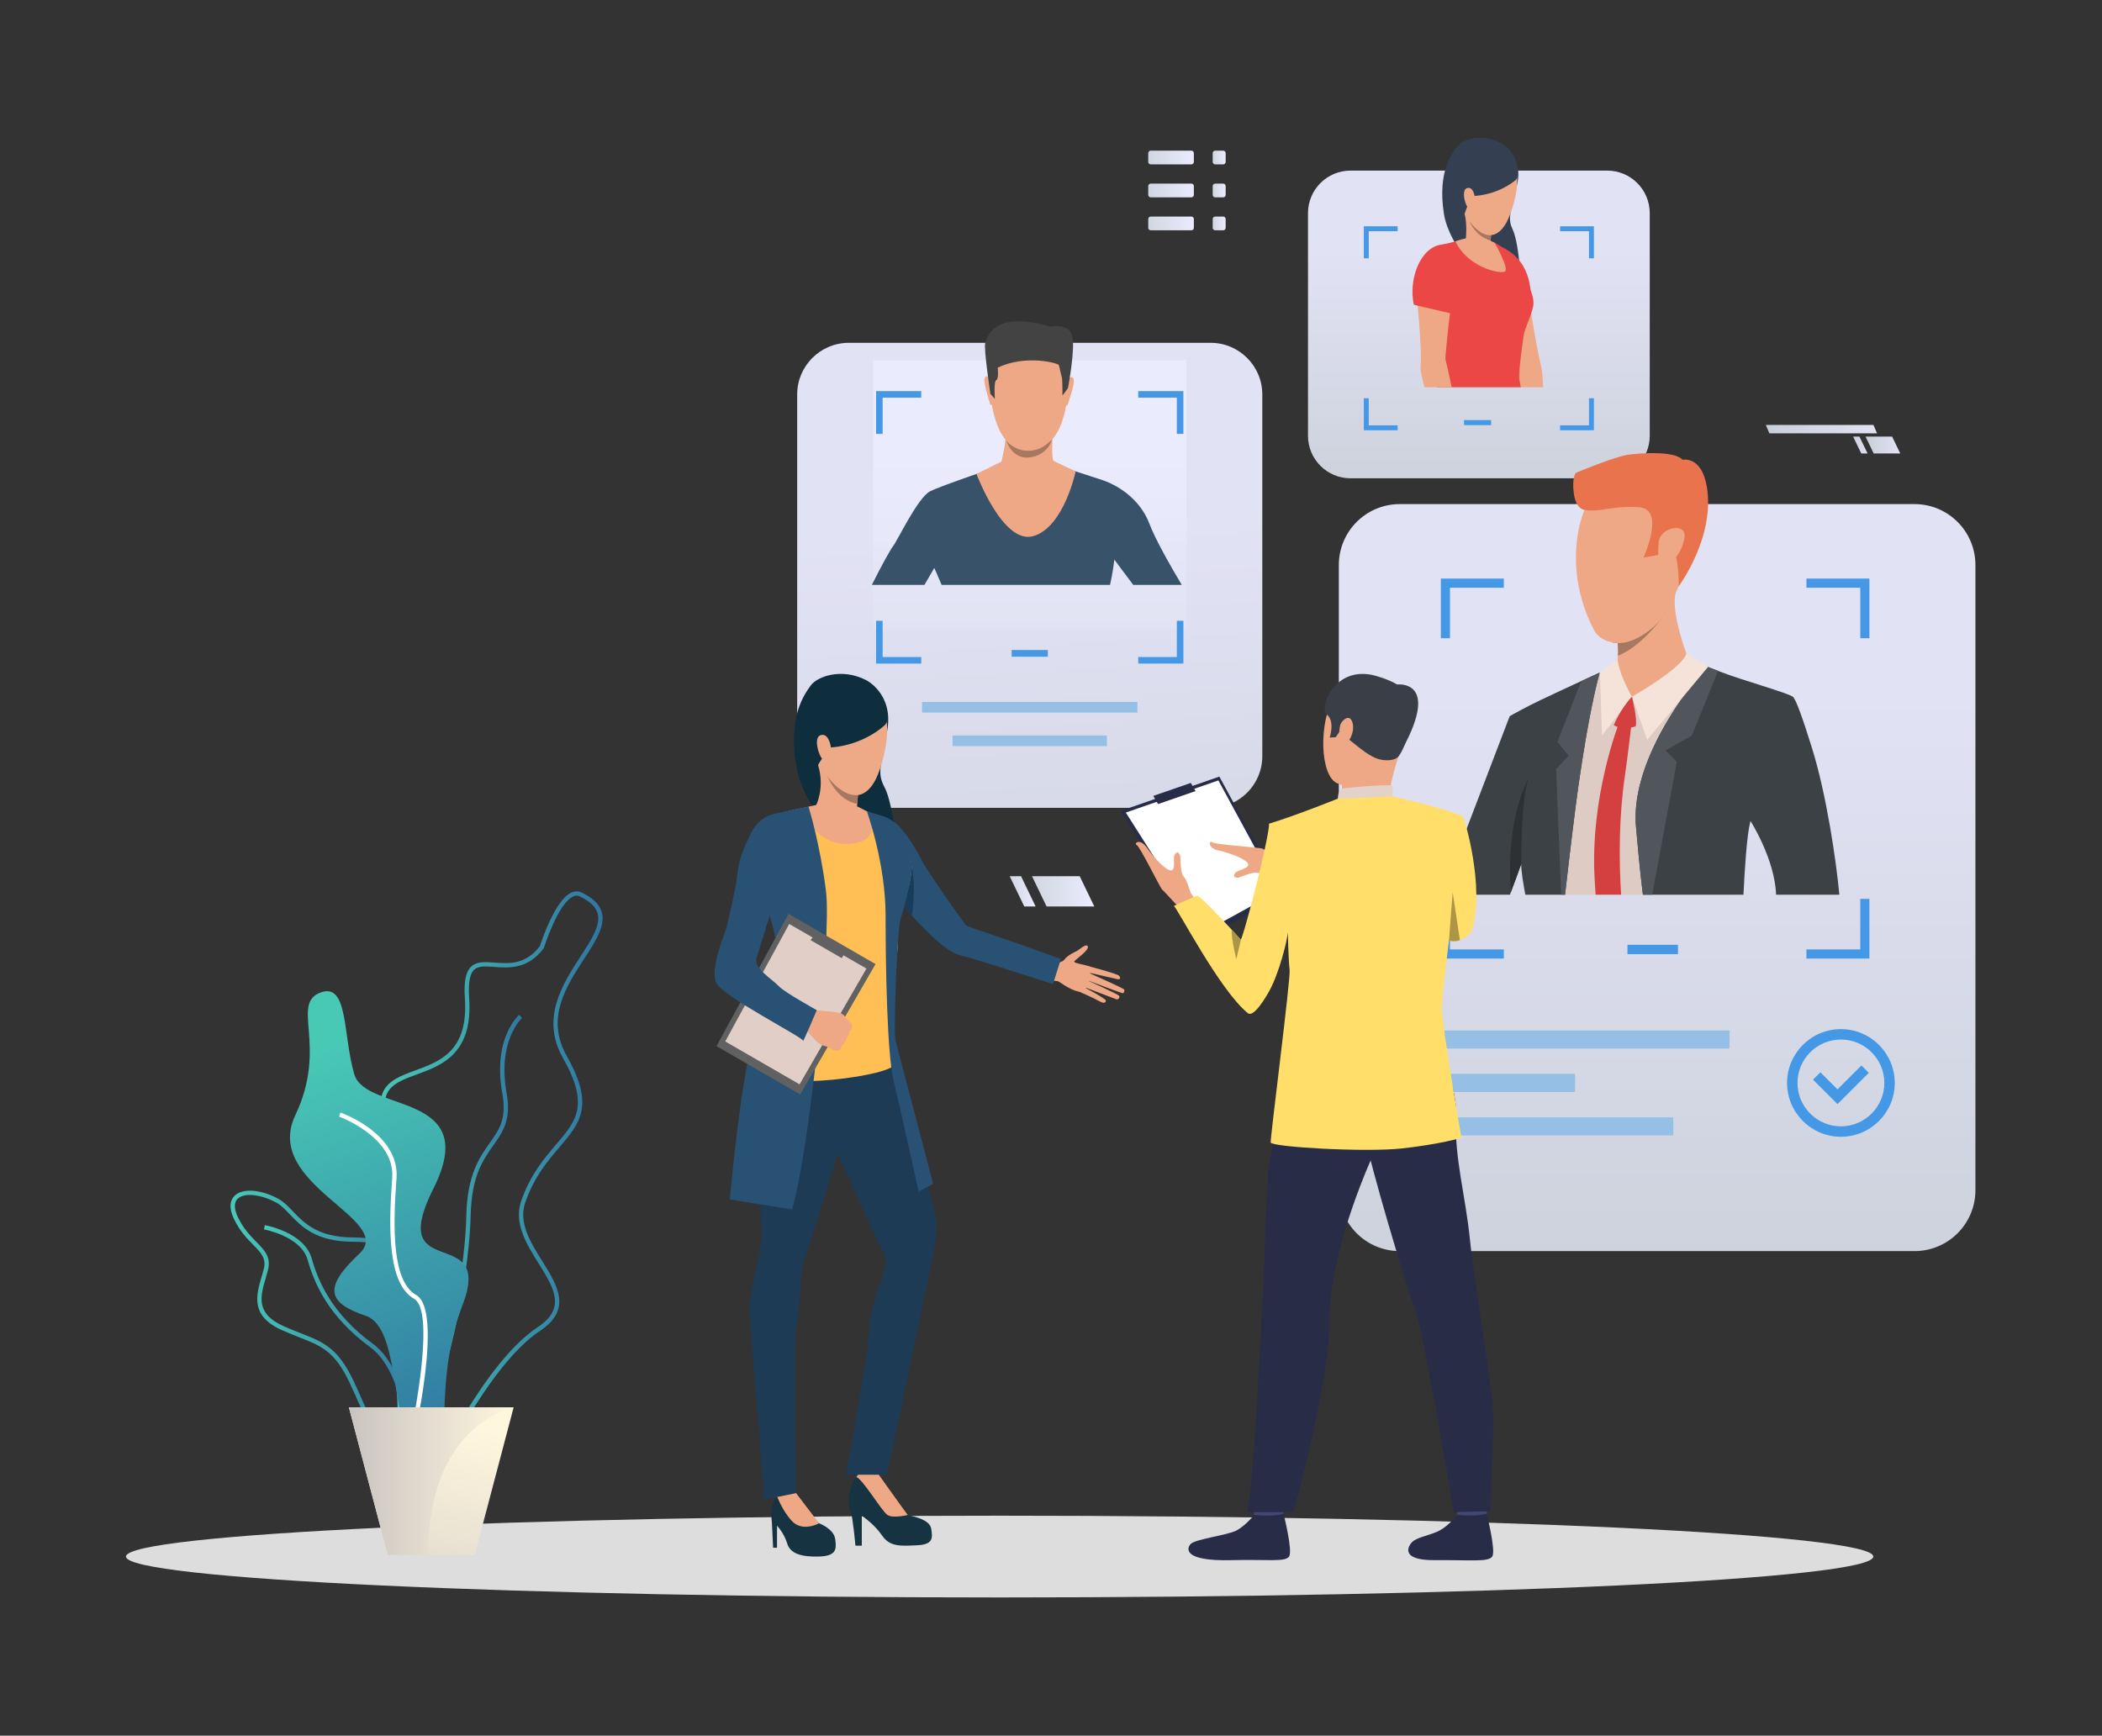 <svg width="534" height="441" viewBox="0 0 534 441" fill="none" xmlns="http://www.w3.org/2000/svg">
<rect x="0" y="0" width="534" height="441" fill="#333333" stroke="none"/>
<path opacity="0.95" d="M307.538 205.253H215.659C208.4 205.253 202.516 199.369 202.516 192.111V100.242C202.516 92.985 208.4 87.101 215.659 87.101H307.538C314.797 87.101 320.682 92.985 320.682 100.242V192.111C320.682 199.369 314.797 205.253 307.538 205.253Z" fill="url(#paint0_linear_10409_856)"/>
<path d="M288.953 178.353H234.244V181.055H288.953V178.353Z" fill="#96BFE6"/>
<path d="M281.203 186.868H241.992V189.57H281.203V186.868Z" fill="#96BFE6"/>
<path opacity="0.95" d="M486.361 317.883H355.605C347.053 317.883 340.121 310.951 340.121 302.401V143.56C340.121 135.01 347.053 128.079 355.605 128.079H486.361C494.912 128.079 501.844 135.01 501.844 143.56V302.401C501.844 310.951 494.912 317.883 486.361 317.883Z" fill="url(#paint1_linear_10409_856)"/>
<path d="M426.274 240.051H413.447V242.426H426.274V240.051Z" fill="#4598E6"/>
<path d="M439.387 261.816H364.75V266.415H439.387V261.816Z" fill="#96BFE6"/>
<path d="M425.106 283.896H364.75V288.494H425.106V283.896Z" fill="#96BFE6"/>
<path d="M400.133 272.856H364.75V277.455H400.133V272.856Z" fill="#96BFE6"/>
<path d="M458.914 147.006V149.329H472.591V162.164H474.914V147.006H458.914ZM366.035 162.164H368.358V149.329H382.035V147.006H366.035V162.164ZM472.591 228.391V241.23H458.914V243.553H474.914V228.391H472.591V228.391ZM368.358 228.391H366.035V243.553H382.035V241.231H368.358V228.391Z" fill="#4598E6"/>
<path d="M467.673 288.832C460.13 288.832 453.994 282.696 453.994 275.155C453.994 267.614 460.13 261.479 467.673 261.479C475.215 261.479 481.351 267.614 481.351 275.155C481.351 282.696 475.215 288.832 467.673 288.832ZM467.673 264.126C461.59 264.126 456.642 269.073 456.642 275.155C456.642 281.237 461.59 286.185 467.673 286.185C473.755 286.185 478.703 281.237 478.703 275.155C478.703 269.073 473.755 264.126 467.673 264.126Z" fill="#4598E6"/>
<path d="M466.8 280.538L460.586 274.324L462.458 272.453L466.8 276.794L472.887 270.708L474.759 272.58L466.8 280.538Z" fill="#4598E6"/>
<path d="M475.899 395.495C475.899 401.231 376.529 405.881 253.949 405.881C131.37 405.881 32 401.231 32 395.495C32 389.759 131.37 385.108 253.949 385.108C376.529 385.108 475.899 389.758 475.899 395.495Z" fill="#DDDDDD"/>
<path opacity="0.95" d="M301.423 91.519H221.775V159.848H301.423V91.519Z" fill="url(#paint2_linear_10409_856)"/>
<path d="M292.022 133.115C289.399 126.177 283.097 122.991 280.122 121.998C279.063 121.646 277.171 121.029 275.177 120.384C271.584 119.223 267.659 117.96 267.659 117.96H255.263C255.263 117.96 250.97 119.399 246.408 120.998C246.408 121.002 246.404 121.002 246.404 121.002C242.202 122.475 237.776 124.082 236.283 124.833C233.167 126.388 227.925 137.509 226.866 138.783C226.318 139.44 223.887 143.771 221.494 148.61H234.848C236.26 146.186 237.346 144.306 237.346 144.306C237.346 144.306 238.191 146.159 239.215 148.61H281.999C282.675 145.764 283.097 142.18 283.097 142.18C283.097 142.18 285.388 145.295 287.89 148.61H300.22C297.221 143.579 293.5 137.031 292.022 133.115Z" fill="#385369"/>
<path d="M262.939 83.9C262.939 83.9 272.632 85.427 271.156 100.591C269.68 115.754 261.125 114.511 260.553 114.496C259.982 114.481 251.965 114.772 251.34 96.259C251.34 96.259 251.068 82.568 262.939 83.9Z" fill="#EEA886"/>
<path d="M271.306 96.307C271.306 96.307 272.367 95.174 272.756 96.321C273.146 97.469 271.308 102.587 271.243 102.827C271.243 102.827 271.049 103.272 270.794 103.027C270.539 102.782 271.306 96.307 271.306 96.307Z" fill="#EEA886"/>
<path d="M251.6 96.115C251.6 96.115 250.561 94.961 250.149 96.101C249.738 97.241 251.46 102.393 251.537 102.634C251.537 102.634 251.722 103.083 251.982 102.843C252.241 102.603 251.6 96.115 251.6 96.115Z" fill="#EEA886"/>
<path d="M271.301 98.633L269.913 100.488C269.913 100.488 269.952 96.421 269.73 95.783C269.507 95.146 269.167 93.198 268.98 92.738C268.794 92.279 260.657 89.999 253.469 93.404C253.469 93.404 253.785 96.329 253.096 96.589C252.408 96.849 252.745 101.352 252.745 101.352L251.604 100.064C251.604 100.064 249.858 88.398 250.289 87.182C250.72 85.966 252.095 78.656 266.841 82.995C266.841 82.995 271.438 82.022 272.361 85.195C273.283 88.369 271.301 98.633 271.301 98.633Z" fill="#434343"/>
<path d="M268.862 117.687C268.858 117.673 267.619 117.076 267.619 117.076C267.015 115.726 267.463 110.029 267.463 110.029C267.463 110.029 255.118 106.888 255.471 109.29C255.823 111.692 254.407 117.274 254.407 117.274L248.074 120.418C248.074 120.418 254.822 138.534 262.577 136.197C270.332 133.86 273.26 119.765 273.26 119.765L268.862 117.687Z" fill="#EEA886"/>
<path d="M255.648 111.958C255.648 111.958 257.637 114.526 261.09 114.526C263.361 114.526 264.991 113.889 267.253 111.684C267.253 111.684 266.272 115.872 261.105 116.262C261.105 116.262 257.358 116.738 255.648 111.958Z" fill="#A77860"/>
<path d="M220.007 172.788C220.007 172.788 227.13 176.272 225.369 185.748C223.608 195.226 222.828 196.503 224.798 200.206C226.768 203.908 229.093 219.705 227.32 222.699C225.547 225.693 205.375 209.542 202.578 195.99C199.781 182.439 204.351 176.412 205.966 174.167C207.582 171.921 213.719 169.597 220.007 172.788Z" fill="#0E2D3D"/>
<path d="M217.32 392.726H218.934V385.114C218.934 385.114 222.101 387.224 224.088 390.142C226.074 393.06 228.806 392.812 232.966 392.625C237.125 392.439 236.939 390.763 236.567 388.404C236.194 386.045 231.973 385.3 230.607 384.927C229.241 384.555 226.14 379.214 225.143 377.913C223.783 376.139 223.063 374.437 223.063 374.437C223.063 374.437 222.287 371.27 218.438 374.437C214.589 377.602 215.706 383.686 216.141 384.245C216.575 384.803 217.32 392.726 217.32 392.726Z" fill="#163342"/>
<path d="M225.453 384.928C226.881 385.859 230.606 384.928 230.606 384.928C229.551 383.562 223.063 374.437 223.063 374.437C219.121 372.14 217.562 375.301 217.562 375.301C219.171 375.792 224.025 383.997 225.453 384.928Z" fill="#EEA886"/>
<path d="M266.965 244.498C266.965 244.498 269.55 244.993 270.433 243.778C271.184 242.746 272.9 241.953 273.428 241.708C274.134 241.38 275.927 239.567 276.349 240.454C276.771 241.34 273.537 243.585 272.954 244.191C272.37 244.798 276.125 245.066 276.773 245.655C277.421 246.244 276.624 252.438 274.068 251.956C271.512 251.474 269.099 249.272 268.633 249.276C268.167 249.28 266.76 248.998 266.76 248.998L266.965 244.498Z" fill="#EEA886"/>
<path d="M276.202 245.402C276.202 245.402 283.929 247.398 284.332 247.962C284.736 248.526 284.603 248.938 283.873 248.782C283.142 248.625 276.351 247.069 276.351 247.069C276.351 247.069 285.1 250.968 285.531 251.358C285.784 251.586 285.574 252.399 285.175 252.352C284.777 252.304 275.885 248.935 275.885 248.935C275.885 248.935 284.046 252.59 284.31 253.024C284.541 253.404 284.161 254.102 283.537 253.872C282.914 253.643 275.147 250.679 275.147 250.679C275.147 250.679 280.92 253.712 280.927 254.211C280.931 254.516 280.782 255.227 279.317 254.398C277.851 253.568 274.189 251.975 274.189 251.975L276.202 245.402Z" fill="#EEA886"/>
<path d="M196.404 393.246H197.397V387.659C197.397 387.659 199.164 389.476 199.971 392.146C200.778 394.815 203.668 395.606 208.076 395.482C212.484 395.358 212.546 393.618 212.173 391.011C211.801 388.404 208.076 387.038 208.076 387.038C206.399 385.548 202.24 379.371 202.24 379.371C202.24 379.371 199.57 378.657 197.475 380.349C195.38 382.04 196.031 385.859 196.093 386.852C196.155 387.845 196.404 393.246 196.404 393.246Z" fill="#163342"/>
<path d="M199.447 260.151C199.447 260.151 194.194 266.979 192.77 275.08C191.345 283.182 193.611 310.372 193.549 314.376C193.487 318.38 189.762 328.343 190.507 335.886C191.252 343.428 194.192 380.969 194.192 380.969L202.241 379.372C202.241 379.372 201.775 341.1 202.241 337.935C202.707 334.769 203.641 323.228 203.827 321.924C204.014 320.621 215.651 286.389 215.651 280.549C215.651 274.708 212.112 250.622 199.447 260.151Z" fill="#1D3B54"/>
<path d="M225.832 262.82C225.832 262.82 234.462 295.752 235.487 300.315C236.511 304.878 237.995 308.641 237.995 310.578C237.995 315.073 236.325 322.291 236.325 322.291L225.366 374.696H214.929C214.929 374.696 220.744 343.256 220.901 337.108C221.057 330.947 225.801 322.198 224.87 319.59C223.938 316.983 209.876 286.906 209.876 286.906C209.876 286.906 199.229 253.26 225.832 262.82Z" fill="#1D3B54"/>
<path d="M208.076 387.038L202.239 379.372L197.475 380.349C197.475 380.349 198.757 383.78 201.073 386.362C203.816 389.42 208.076 387.038 208.076 387.038Z" fill="#EEA886"/>
<path d="M222.269 206.855C222.269 206.855 225.827 207.191 228.515 210.071C231.203 212.951 233.726 217.544 234.43 219.08C235.135 220.616 245.005 234.851 245.517 235.172C246.029 235.492 250.99 237.149 254.277 238.255C259.351 239.962 269.519 243.658 269.519 243.658L267.5 250.051C267.5 250.051 248.378 243.795 243.589 242.615C237.734 241.173 224.253 223.88 224.253 223.88C224.253 223.88 214.203 212.104 222.269 206.855Z" fill="#285173"/>
<path d="M216.058 204.359C216.058 204.359 220.667 206.535 222.267 206.855C223.868 207.175 230.077 215.24 231.165 218.184C232.253 221.128 231.165 225.544 228.924 230.728C226.684 235.913 228.796 237.641 227.772 242.825C226.748 248.009 227.077 267.403 227.269 270.283C227.461 273.163 197.308 277.529 191.355 272.281C191.355 272.281 195.385 254.802 200.157 249.813C201.189 248.735 201.08 241.545 200.376 239.753C199.671 237.961 191.734 224.584 191.734 224.584C191.734 224.584 191.151 211.017 194.615 208.327C197.623 205.991 205.822 205.158 207.295 204.646C208.767 204.134 213.05 203.911 216.058 204.359Z" fill="#FFBF55"/>
<path d="M218.26 199.041C218.26 199.041 218.122 200.31 217.963 202.025C217.902 202.703 217.835 203.452 217.774 204.22C217.59 206.519 217.444 208.985 217.532 210.248C217.532 210.248 212.742 215.047 207.297 204.648C207.297 204.648 209.587 200.359 207.862 194.52C206.138 188.679 218.26 199.041 218.26 199.041Z" fill="#EEA886"/>
<path d="M231.664 232.64C231.664 232.64 232.817 224.973 231.591 220.311C231.591 220.311 231.591 224.32 229.393 230.013L231.664 232.64Z" fill="#183C59"/>
<path d="M203.617 205.385C203.617 205.385 206.911 215.114 215.956 214.398C225.001 213.683 220.244 206.183 220.244 206.183C220.244 206.183 217.99 204.891 217.355 204.769C216.721 204.647 207.355 204.528 207.355 204.528L203.617 205.385Z" fill="#EEA886"/>
<path d="M220.244 206.183C220.244 206.183 224.981 219.286 224.981 232.64C224.981 245.994 225.363 267.747 227.017 274.617C228.671 281.487 233.378 302.731 233.378 302.731L237.068 300.823C237.068 300.823 228.196 266.917 227.526 264.472C226.856 262.027 228.035 236.198 228.671 234.036C229.307 231.873 232.013 222.247 231.592 219.576C231.062 216.209 227.911 211.227 222.822 206.943L220.244 206.183Z" fill="#285173"/>
<path d="M205.403 204.975C205.403 204.975 208.348 214.402 209.84 226.475C211.332 238.548 205.26 294.59 201.189 307.311L185.412 304.767C185.412 304.767 188.808 265.154 193.418 257.946C198.028 250.737 199.495 244.359 194.519 229.312C189.542 214.266 196.7 206.814 196.7 206.814C196.7 206.814 204.02 205.131 205.403 204.975Z" fill="#285173"/>
<path d="M222.424 244.952L203.295 278.08L182.029 265.804L200.327 232.196L222.424 244.952Z" fill="#616161"/>
<path d="M220.118 246.092L203.129 275.514L184.242 264.611L200.493 234.763L220.118 246.092Z" fill="#E0CEC7"/>
<path d="M213.852 243.449L215.044 241.383L207.409 236.976L205.918 238.869L213.852 243.449Z" fill="#616161"/>
<path d="M212.94 266.954C212.94 266.954 212.07 266.958 211.688 266.774C211.688 266.774 211.02 266.386 210.529 266.139C210.373 266.061 210.235 265.997 210.141 265.965C209.751 265.83 208.855 265.65 208.008 265.063C207.163 264.477 204.168 261.009 204.168 261.009L205.583 258.858L206.62 256.656C206.62 256.656 212.909 257.062 213.76 257.517C213.843 257.562 213.923 257.61 213.995 257.66C214.678 258.115 214.995 258.741 215.326 259.021C215.447 259.125 216.581 260.234 216.542 260.707C216.488 261.362 216.184 261.795 215.788 262.011C215.788 262.011 215.626 263.291 214.995 263.888C214.995 263.888 214.883 265.073 213.887 265.592C213.887 265.592 213.638 266.781 212.94 266.954Z" fill="#EEA886"/>
<path d="M199.977 206.855C199.977 206.855 194.168 205.191 190.839 211.592C187.51 217.992 187.527 220.723 187.082 223.848C186.662 226.799 184.766 234.857 184.574 235.688C184.382 236.52 180.087 246.442 182.056 249.91C184.036 253.396 204.142 263.656 204.014 264.424C203.886 265.192 207.496 256.666 207.496 256.666C207.496 256.666 199.361 252.133 198.028 250.737C195.864 248.469 191.298 246.026 192.236 243.212C193.338 239.908 196.648 228.759 197.416 227.127C198.184 225.496 204.874 208.935 199.977 206.855Z" fill="#285173"/>
<path d="M218.975 173.839C218.975 173.839 229.317 177.089 223.702 194.934C218.088 212.779 203.964 192.866 205.442 181.993C206.919 171.121 218.975 173.839 218.975 173.839Z" fill="#EEA987"/>
<path d="M224.76 184.252C224.76 184.252 219.622 189.294 211.022 189.924C211.022 189.924 207.717 193.799 207.463 195.32C207.463 195.32 199.79 182.243 209.222 174.403C218.654 166.564 228.227 181.022 224.76 184.252Z" fill="#0E2D3D"/>
<path d="M211.124 190.279C211.057 188.98 210.257 186.025 208.327 186.852C206.396 187.679 208.445 193.698 209.725 193.328C209.725 193.328 211.281 193.352 211.124 190.279Z" fill="#EEA987"/>
<path d="M217.963 202.025C217.902 202.704 217.835 203.453 217.774 204.22C217.774 204.22 213.209 203.948 210.158 197.159C210.357 197.455 213.701 202.367 217.963 202.025Z" fill="#A77860"/>
<path d="M104.719 365.215C111.35 360.553 119.111 328.057 119.574 308.702C119.811 298.787 122.742 294.657 125.328 291.013C127.8 287.529 129.934 284.521 128.691 277.613C126.314 264.412 132.563 258.713 132.626 258.658L131.903 257.833C131.625 258.076 125.118 263.954 127.612 277.808C128.774 284.262 126.858 286.961 124.434 290.378C121.889 293.964 118.723 298.427 118.477 308.676C117.98 329.447 110.046 360.129 104.088 364.318L104.719 365.215Z" fill="url(#paint3_linear_10409_856)"/>
<path d="M90.818 355.737C90.192 354.319 89.545 352.852 88.811 351.304C85.023 343.308 81.668 341.992 76.108 339.81C74.75 339.277 73.21 338.673 71.52 337.913C63.556 334.335 65.098 329.061 66.458 324.408C66.649 323.757 66.838 323.108 67.003 322.466C67.703 319.73 66.358 318.357 64.321 316.279C62.807 314.734 60.923 312.812 59.47 309.776C57.881 306.453 58.691 304.672 59.651 303.762C61.671 301.848 66.329 302.2 70.728 304.601C72.094 305.347 73.219 306.525 74.409 307.772C77.213 310.707 80.703 314.361 89.528 314.402C94.56 314.426 97.317 315.12 98.744 316.724C100.364 318.544 100.059 321.27 99.636 325.041C99.49 326.345 99.324 327.824 99.223 329.422C98.623 338.952 104.25 345.828 104.305 345.895C107.667 349.897 111.809 358.201 110.021 363.313C109.272 365.455 107.596 366.804 105.041 367.32C104.022 367.526 103.092 367.624 102.237 367.624C96.064 367.624 93.805 362.506 90.818 355.737ZM70.202 305.564C66.274 303.42 62.062 302.988 60.405 304.559C59.145 305.752 59.739 307.798 60.459 309.303C61.833 312.175 63.571 313.947 65.104 315.512C67.235 317.686 68.919 319.404 68.065 322.739C67.897 323.393 67.705 324.053 67.511 324.716C66.156 329.35 64.876 333.726 71.969 336.913C73.635 337.662 75.162 338.261 76.509 338.79C82.121 340.992 85.828 342.446 89.803 350.834C90.542 352.396 91.192 353.869 91.822 355.295C95.252 363.069 97.323 367.762 104.823 366.246C106.973 365.811 108.373 364.703 108.986 362.951C110.561 358.447 106.792 350.561 103.464 346.599C103.221 346.307 97.5 339.333 98.129 329.353C98.231 327.729 98.398 326.236 98.546 324.919C98.937 321.43 99.22 318.909 97.925 317.454C96.741 316.124 94.149 315.521 89.523 315.499C80.231 315.456 76.563 311.615 73.616 308.53C72.437 307.295 71.419 306.228 70.202 305.564Z" fill="url(#paint4_linear_10409_856)"/>
<path d="M104.922 373.955L106.017 373.897C105.963 372.869 104.582 348.618 94.843 341.52C84.16 333.734 80.791 325.366 79.187 319.749C77.297 313.131 67.676 311.362 67.267 311.29L67.076 312.37C67.169 312.386 76.431 314.093 78.133 320.05C79.781 325.823 83.24 334.421 94.197 342.406C103.518 349.2 104.909 373.708 104.922 373.955Z" fill="url(#paint5_linear_10409_856)"/>
<path d="M103.068 379.409C100.776 378.268 100.859 373.68 100.985 366.736C101.144 357.962 101.362 345.944 96.768 334.891C91.888 323.149 96.24 319.717 100.449 316.398C105.164 312.681 109.616 309.17 101.071 293.323C97.146 286.044 95.899 281.121 97.149 277.829C98.384 274.576 101.849 273.308 105.517 271.966C111.849 269.648 119.025 267.023 118.098 253.623C117.814 249.515 118.297 246.989 119.618 245.673C121.054 244.244 123.169 244.399 125.618 244.577C129.318 244.848 133.51 245.155 137.161 240.391C137.54 239.201 141.031 228.577 145.207 226.758C146.084 226.376 146.944 226.381 147.762 226.772C150.645 228.151 152.317 229.786 152.876 231.771C153.848 235.223 151.319 239.118 148.39 243.627C143.788 250.713 138.571 258.744 143.981 268.302C151.135 280.938 147.357 285.361 142.127 291.482C139.131 294.988 135.735 298.963 133.465 305.445C131.639 310.659 134.754 315.63 137.766 320.438C141.544 326.468 145.451 332.704 137.225 338.115C123.625 347.061 110.194 376.265 110.06 376.558L110.005 376.68L109.9 376.762C107.394 378.726 105.57 379.663 104.197 379.663C103.781 379.663 103.407 379.578 103.068 379.409ZM136.622 337.199C143.952 332.378 140.655 327.115 136.837 321.02C133.833 316.227 130.43 310.795 132.43 305.083C134.768 298.407 138.235 294.35 141.293 290.77C146.417 284.773 149.802 280.811 143.027 268.842C137.289 258.706 142.934 250.014 147.47 243.03C150.254 238.744 152.658 235.043 151.821 232.068C151.352 230.405 149.87 228.996 147.289 227.762C146.764 227.51 146.226 227.511 145.646 227.764C141.771 229.451 138.214 240.698 138.178 240.812L138.15 240.903L138.092 240.979C134.068 246.296 129.339 245.95 125.538 245.671C123.267 245.505 121.473 245.374 120.392 246.45C119.328 247.51 118.935 249.832 119.192 253.548C120.176 267.769 112.257 270.667 105.894 272.996C102.319 274.304 99.231 275.434 98.174 278.218C97.046 281.191 98.273 285.825 102.036 292.802C111.019 309.46 105.991 313.425 101.129 317.259C97.061 320.466 93.219 323.496 97.781 334.47C102.463 345.735 102.243 357.885 102.082 366.756C101.972 372.812 101.886 377.595 103.557 378.427C104.535 378.914 106.406 378.092 109.119 375.981C110.206 373.618 123.069 346.114 136.622 337.199Z" fill="url(#paint6_linear_10409_856)"/>
<path d="M81.602 252.123C88.523 249.751 87.085 263.089 90.01 272.959C92.935 282.828 122.546 277.264 110.117 301.978C97.687 326.692 125.836 310.243 117.428 331.809C109.02 353.375 116.697 376.441 107.557 370.574C98.418 364.707 102.423 337.549 92.918 334.322C83.413 331.095 81.862 327.331 91.273 318.559C100.684 309.786 66.613 301.077 75.021 283.363C83.43 265.648 73.605 254.865 81.602 252.123Z" fill="url(#paint7_linear_10409_856)"/>
<path d="M104.372 369.157C105.242 365.465 112.676 332.975 105.739 329.047C99.626 325.586 99.777 312.122 100.73 299.409C101.575 288.155 87.119 282.895 86.504 282.677L86.137 283.71C86.28 283.761 100.418 288.91 99.637 299.327C98.658 312.383 98.552 326.238 105.199 330.001C110.465 332.983 105.616 359.095 103.304 368.905L104.372 369.157Z" fill="white"/>
<path d="M130.485 357.587L120.603 395.075H98.519L88.637 357.587H130.485Z" fill="url(#paint8_linear_10409_856)"/>
<path d="M130.487 357.587C130.487 357.587 108.732 361.672 108.732 395.075H98.521L88.639 357.587H130.487Z" fill="url(#paint9_linear_10409_856)"/>
<path opacity="0.95" d="M408.3 121.527H343.095C337.127 121.527 332.289 116.689 332.289 110.723V54.151C332.289 48.184 337.127 43.347 343.095 43.347H408.3C414.268 43.347 419.106 48.184 419.106 54.151V110.723C419.106 116.69 414.268 121.527 408.3 121.527Z" fill="url(#paint10_linear_10409_856)"/>
<path d="M378.811 106.741H371.926V108.016H378.811V106.741Z" fill="#4598E6"/>
<path d="M381.595 36.5C381.595 36.5 387.142 39.546 385.381 47.035C383.62 54.525 382.95 55.514 384.381 58.541C385.812 61.568 387.07 74.25 385.544 76.57C384.017 78.891 368.543 65.253 366.823 54.343C365.104 43.433 368.975 38.799 370.347 37.07C371.719 35.34 376.701 33.718 381.595 36.5Z" fill="#344052"/>
<path d="M392.009 98.404H386.07C385.782 95.474 385.517 93.435 385.571 93.134C385.659 92.636 379.661 76.905 379.101 75.604C378.537 74.306 376.338 70.817 376.051 67.531C375.76 64.246 380.046 62.919 380.046 62.919C385.83 63.955 387.789 71.955 387.789 71.955C387.789 71.955 390.217 88.176 391.446 92.741C391.762 93.911 391.933 95.98 392.009 98.404Z" fill="#EEA886"/>
<path d="M389.021 75.862L380.176 79.59C380.176 79.59 372.046 59.418 378.86 61.67C385.654 63.916 388.711 68.137 389.021 75.862Z" fill="#EB4747"/>
<path d="M387.053 85.359C386.795 87.362 385.737 94.457 385.973 96.372C386.013 96.688 386.144 97.415 386.34 98.404H365.013C365.58 96.379 366.097 94.587 366.409 93.544C367.445 90.11 366.453 89.19 365.929 86.443C365.726 85.367 365.01 83.324 364.228 81.016C363.966 80.245 363.697 79.442 363.439 78.635C362.501 75.728 362.065 72.754 361.796 71.024C360.509 62.821 366.82 62.032 366.82 62.032C369.164 61.599 373.261 60.334 373.261 60.334L379.677 61.669C379.677 61.669 380.288 61.898 381.178 62.555C381.178 62.555 381.182 62.555 381.182 62.559C381.611 62.875 382.105 63.29 382.625 63.824C383.326 64.544 384.722 66.604 386.115 68.869C386.54 69.563 386.969 70.275 387.372 70.977C388.677 73.234 389.604 75.055 389.575 77.108C389.55 79.13 387.311 83.357 387.053 85.359Z" fill="#EB4747"/>
<path d="M379.676 61.671C379.676 61.671 383.695 68.54 382.2 69.053C380.706 69.566 372.827 67.831 369.75 61.342C369.75 61.342 374.921 58.991 379.676 61.671Z" fill="#EEA886"/>
<path d="M379.101 64.807C379.101 64.807 375.53 66.318 372.298 61.345C372.298 61.345 373.166 55.698 371.33 52.431C369.493 49.166 379.357 56.347 379.357 56.347C379.357 56.347 379.198 57.02 379.032 58.014C378.948 58.523 378.861 59.115 378.794 59.743C378.739 60.266 378.696 60.816 378.677 61.363C378.636 62.634 378.727 63.894 379.101 64.807Z" fill="#EEA886"/>
<path d="M370.236 72.501C369.5 76.281 364.227 81.017 364.227 81.017C363.967 80.244 363.698 79.442 363.439 78.637C367.078 76.316 370.236 72.501 370.236 72.501Z" fill="#393D63"/>
<path d="M368.913 75.51C368.579 76.887 367.042 90.84 367.209 91.316C367.307 91.589 368.052 94.817 368.797 98.404H361.913C361.208 96.093 360.789 94.173 360.891 93.087C361.331 88.38 359.735 73.376 359.735 73.376C359.735 73.376 358.306 64.3 365.838 63.166C365.838 63.166 370.288 63.752 370.557 67.037C370.825 70.326 369.248 74.136 368.913 75.51Z" fill="#EEA886"/>
<path d="M359.179 77.437L368.526 79.62C368.526 79.62 375.941 65.225 369.263 62.597C362.224 59.826 357.491 69.585 359.179 77.437Z" fill="#EB4747"/>
<path d="M380.73 37.299C380.73 37.299 388.854 40.28 383.704 54.297C378.556 68.313 368.044 51.904 369.632 43.29C371.22 34.677 380.73 37.299 380.73 37.299Z" fill="#EEA987"/>
<path d="M384.951 45.819C384.951 45.819 380.664 49.646 373.783 49.824C373.783 49.824 372.175 53.744 371.915 54.947C371.915 54.947 365.117 43.276 372.932 37.381C380.749 31.486 387.837 43.374 384.951 45.819Z" fill="#344052"/>
<path d="M374.712 50.665C374.708 49.627 374.181 47.24 372.611 47.827C371.041 48.414 372.447 53.29 373.482 53.043C373.482 53.043 374.722 53.121 374.712 50.665Z" fill="#EEA987"/>
<path d="M378.687 61.124C374.869 60.068 373.393 56.43 373.348 56.309C376.452 60.319 378.794 59.743 378.794 59.743C378.738 60.267 378.734 60.593 378.687 61.124Z" fill="#A77860"/>
<path d="M396.332 57.495V58.742H403.674V65.632H404.921V57.495H396.332ZM346.473 65.632H347.72V58.742H355.062V57.495H346.473L346.473 65.632ZM403.674 101.184V108.077H396.332V109.324H404.922V101.184H403.674ZM347.72 101.184H346.473V109.324H355.062V108.077H347.72L347.72 101.184Z" fill="#4598E6"/>
<path d="M266.197 165.151H257V166.854H266.197V165.151Z" fill="#4598E6"/>
<path d="M289.162 99.374V101.039H298.968V110.242H300.634V99.374H289.162ZM222.564 110.242H224.23V101.039H234.037V99.374H222.564V110.242ZM298.969 157.729V166.936H289.162V168.601H300.634V157.729L298.969 157.729ZM224.23 157.729H222.564V168.601H234.037V166.935H224.23V157.729Z" fill="#4598E6"/>
<path d="M467.043 227.327H459.263C459.121 227.016 459.006 226.745 458.911 226.529C456.603 221.079 444.707 208.582 444.707 208.582C444.707 208.582 444.707 208.589 444.707 208.609C444.707 208.609 444.7 208.616 444.7 208.623C444.7 208.623 444.7 208.629 444.7 208.637C444.693 208.657 444.687 208.67 444.68 208.69C444.673 208.717 444.666 208.752 444.653 208.792C444.646 208.812 444.639 208.84 444.639 208.86C444.632 208.88 444.626 208.894 444.619 208.914C444.131 210.735 441.735 219.807 440.536 227.328H387.895C387.773 226.631 387.631 225.967 387.468 225.351C386.988 223.482 386.663 221.634 386.453 219.908C386.446 219.82 386.432 219.739 386.426 219.651C386.385 219.333 386.351 219.015 386.324 218.703C385.871 213.978 386.209 210.356 386.236 209.99C386.087 210.309 385.024 214.208 383.629 219.021C382.864 221.661 381.998 224.579 381.138 227.328H368.707L384.306 182.329C384.652 182.058 388.701 180.102 391.653 178.694C394.665 177.258 398.301 175.153 401.585 173.352C403.264 172.431 404.848 171.599 406.223 170.969L406.433 170.874V170.868C408.701 169.832 410.211 169.148 410.211 169.148C410.211 169.148 410.211 169.148 410.217 169.148C410.272 169.141 410.63 169.107 411.199 169.053C414.368 168.748 424.199 167.828 427.489 167.639C427.76 167.618 427.99 167.611 428.166 167.604C428.315 167.598 428.43 167.598 428.498 167.604C428.911 167.632 430.942 168.336 433.603 169.351C433.704 169.385 433.806 169.426 433.907 169.466C434.036 169.514 434.158 169.561 434.286 169.608C434.517 169.697 434.754 169.785 434.991 169.879C435.465 170.069 435.959 170.258 436.453 170.455C436.622 170.523 436.798 170.59 436.974 170.658C442.303 172.77 448.41 175.39 449.859 176.432C450.82 177.116 453.806 182.742 457.266 189.701C460.99 201.629 465.547 218.838 467.043 227.327Z" fill="#DECBC4"/>
<path d="M428.412 166.075C428.272 173.15 414.571 177.021 414.571 177.021C414.571 177.021 408.84 169.837 410.209 169.149C410.747 168.878 410.965 167.806 411.032 166.604C411.094 165.46 411.021 164.197 410.954 163.395C410.913 162.895 410.875 162.573 410.875 162.573C410.875 162.573 412.832 160.507 415.323 158.047C419.675 153.745 425.657 148.233 425.667 150.426C425.667 150.542 425.651 150.681 425.616 150.841C424.565 155.776 428.412 166.075 428.412 166.075Z" fill="#EEA886"/>
<path d="M423.136 155.708C423.136 155.708 423.136 155.708 423.135 155.709C423.108 155.751 422.527 156.62 421.535 157.867C419.432 160.513 415.478 164.858 411.032 166.604C411.095 165.46 411.021 164.197 410.954 163.395C410.499 163.384 410.045 163.331 409.594 163.231C410.813 161.102 412.573 158.87 412.573 158.87L415.323 158.047L423.136 155.708Z" fill="#A77860"/>
<path d="M425.766 150.521C424.58 153.099 423.455 154.968 423.136 155.708C423.136 155.708 423.136 155.708 423.135 155.709C422.927 156.191 422.361 156.977 421.535 157.867C419.277 160.299 415.08 163.507 410.954 163.395C410.499 163.383 410.044 163.33 409.593 163.231C407.927 162.867 405.96 162.093 404.878 159.974C396.33 143.241 402.519 129.558 402.519 129.558C402.519 129.558 425.89 122.949 429.547 129.984C432.113 134.919 428.55 144.464 425.766 150.521Z" fill="#EEA886"/>
<path d="M402.519 129.558C402.519 129.558 400.348 129.438 399.811 125.323C399.281 121.258 400.353 120.131 400.353 120.131C400.353 120.131 410.002 116.093 413.467 115.568C416.932 115.042 425.452 114.538 427.449 116.822C427.449 116.822 432.301 115.694 433.623 123.748C435.72 136.526 426.477 148.933 426.477 148.933C426.477 148.933 426.556 140.585 424.715 139.48C422.873 138.373 421.284 141.004 421.284 141.004L417.518 141.678C417.518 141.678 423.238 129.329 416.376 128.871C409.515 128.413 406.447 130.274 402.519 129.558Z" fill="#E8734D"/>
<path d="M421.387 137.676C421.745 133.998 428.396 132.594 427.951 136.448C427.505 140.303 424.23 144.006 422.717 143.876C421.203 143.746 421.113 140.479 421.387 137.676Z" fill="#EEA886"/>
<path d="M460.32 190.046C458.153 183.107 456.278 177.617 455.445 177.021C453.989 175.979 442.452 172.804 436.975 170.658C436.799 170.59 436.623 170.522 436.454 170.454C435.959 170.258 435.465 170.069 434.991 169.879C434.754 169.785 434.517 169.697 434.287 169.608C434.158 169.561 434.037 169.514 433.908 169.466C433.807 169.425 433.705 169.385 433.603 169.351C433.597 169.358 433.59 169.371 433.576 169.378C433.089 169.926 430.557 172.804 427.53 177.109C421.87 185.152 414.497 198.183 415.628 210.213C415.993 214.072 416.44 219.617 417.191 225.838C417.246 226.332 417.307 226.826 417.374 227.327H442.913C443.224 220.815 443.779 212.237 444.619 208.914C444.626 208.893 444.632 208.88 444.639 208.859C444.639 208.839 444.646 208.812 444.653 208.792C444.66 208.758 444.673 208.724 444.68 208.69C444.687 208.67 444.694 208.656 444.7 208.636C444.7 208.629 444.7 208.623 444.7 208.623C444.7 208.616 444.707 208.609 444.707 208.609C444.707 208.609 450.889 218.269 451.207 227.327H467.28C466.494 218.912 464.037 201.954 460.32 190.046Z" fill="#3C4145"/>
<path d="M406.33 171.051C406.33 171.051 404.401 177.468 401.909 193.492C401.909 193.492 401.909 193.492 401.909 193.499C401.821 194.034 401.74 194.582 401.652 195.144C401.645 195.205 401.632 195.272 401.625 195.34C401.564 195.706 401.51 196.085 401.456 196.464C401.449 196.512 401.442 196.552 401.436 196.6C401.395 196.85 401.354 197.107 401.32 197.371C401.225 198.001 401.13 198.651 401.036 199.307C400.101 205.847 398.856 216.239 397.59 227.327H387.494C386.946 224.247 386.432 221.445 386.472 219.522C386.452 219.562 386.438 219.61 386.425 219.65C385.619 221.884 384.732 224.315 383.832 226.677C383.75 226.894 383.669 227.111 383.588 227.327H366.188L383.52 181.99C383.865 181.719 388.327 179.316 391.279 177.915C394.36 176.446 398.253 174.638 401.706 173.048C403.358 172.283 404.908 171.572 406.222 170.969L406.33 171.051Z" fill="#3C4145"/>
<path d="M429.805 186.905L423.135 190.669L425.986 193.573L419.73 227.327H417.373C416.507 220.503 416.013 214.377 415.627 210.213C413.887 191.61 432.452 170.631 433.602 169.351C434.496 169.69 435.457 170.062 436.453 170.454L429.805 186.905Z" fill="#51565C"/>
<path d="M406.432 170.874C406.432 170.874 403.94 179.005 401.042 199.307C400.108 205.84 398.855 216.239 397.589 227.327H396.608L395.314 195.435L398.49 191.996L395.666 188.469L401.706 173.047C403.358 172.282 404.908 171.571 406.222 170.969L406.432 170.874Z" fill="#51565C"/>
<path d="M433.938 169.431L428.411 166.075C428.411 166.075 428.257 169.105 414.57 177.021L418.457 187.966L433.938 169.431Z" fill="#F5E2D9"/>
<path d="M410.929 167.602C410.929 167.602 411.145 170.872 414.57 177.021L406.985 186.909L406.432 170.872L410.929 167.602Z" fill="#F5E2D9"/>
<path d="M414.592 177.021C414.592 177.021 416.062 182.9 415.533 184.546C415.533 184.546 412.3 185.722 409.977 184.252C409.977 184.252 411.622 180.137 414.592 177.021Z" fill="#D44040"/>
<path d="M412.81 197.013C411.26 207.573 411.26 218.256 411.835 227.328H405.356C405.268 226.048 405.187 224.715 405.105 223.32C403.9 202.408 411.294 183.723 411.294 183.723L414.591 182.897C414.591 182.897 413.528 192.138 412.81 197.013Z" fill="#D44040"/>
<path d="M386.681 210.043C386.435 215.061 386.471 219.517 386.471 219.517C386.471 219.517 386.471 219.518 386.471 219.52C386.469 219.545 386.464 219.68 386.454 219.904C386.444 219.819 386.433 219.736 386.422 219.652C385.62 221.886 384.729 224.314 383.832 226.677C383.624 223.938 383.57 221.385 383.631 219.021C383.991 204.953 388.416 197.575 388.416 197.575C387.401 200.028 386.914 205.288 386.681 210.043Z" fill="#2D3133"/>
<path d="M326.119 227.388L305.417 238.766L284.627 206.054L309.772 197.32L326.119 227.388Z" fill="#292C47"/>
<path d="M324.806 226.405L305.446 237.045L286.004 206.453L309.519 198.286L324.806 226.405Z" fill="white"/>
<path d="M331.897 220.683C331.897 220.683 328.294 218.96 326.712 218.06C325.131 217.159 321.062 215.923 320.733 215.629C320.405 215.335 308.673 214.612 307.961 213.998C307.25 213.384 306.558 215.436 309.599 216.103C312.639 216.769 316.871 218.397 317.102 219.585C317.333 220.773 313.979 221.055 313.639 222.034C313.3 223.012 313.735 222.793 314.215 223.003C314.696 223.213 318.205 221.269 319.748 221.821C321.291 222.372 323.65 221.609 324.833 222.014C326.016 222.419 331.767 224.353 331.767 224.353L331.897 220.683Z" fill="#EEA886"/>
<path d="M304.407 234.661C304.407 234.661 301.38 231.937 299.915 230.797C298.451 229.658 295.701 226.306 295.296 226.11C294.892 225.915 289.641 215.143 288.786 214.711C287.93 214.28 289.595 212.829 291.407 215.435C293.218 218.04 296.401 221.393 297.611 221.149C298.82 220.904 297.78 217.634 298.57 216.932C299.36 216.231 299.322 216.727 299.707 217.098C300.092 217.469 299.627 221.532 300.748 222.771C301.869 224.011 302.068 226.531 302.91 227.488C303.752 228.445 307.815 233.11 307.815 233.11L304.407 234.661Z" fill="#EEA886"/>
<path d="M369.6 380.267C369.6 380.267 370.254 384.812 370.336 385.494C370.418 386.177 377.621 385.092 377.621 385.092L378.204 379.682C378.204 379.682 370.5 379.626 369.6 380.267Z" fill="#424773"/>
<path d="M370.26 384.916C370.26 384.916 367.978 387.655 365.771 388.848C363.564 390.042 360.096 390.515 358.791 391.75C357.849 392.642 355.359 396.482 364.526 396.404C373.693 396.327 378.113 396.947 379.095 395.474C380.077 394.003 377.673 384.608 377.673 384.608C377.673 384.608 375.502 385.389 370.26 384.916Z" fill="#292C47"/>
<path d="M317.994 380.267C317.994 380.267 318.649 384.812 318.731 385.494C318.813 386.177 326.015 385.092 326.015 385.092L326.598 379.682C326.598 379.682 318.895 379.626 317.994 380.267Z" fill="#424773"/>
<path d="M318.653 384.916C318.653 384.916 316.371 387.655 314.164 388.848C311.956 390.042 303.835 391.022 302.529 392.258C301.587 393.15 300.02 396.74 312.919 396.404C322.082 396.166 326.505 396.947 327.487 395.474C328.469 394.003 326.066 384.608 326.066 384.608C326.066 384.608 324.021 385.443 318.653 384.916Z" fill="#292C47"/>
<path d="M363.636 263.492C363.636 263.492 370.404 274.243 369.899 283.961C369.394 293.68 372.353 304.289 373.37 314.442C374.503 325.759 379.141 352.553 379.31 358.607C379.478 364.66 378.59 383.992 378.59 383.992L369.305 384.204C369.305 384.204 361.507 337.363 359.488 332.584C357.468 327.804 347.453 293.73 347.116 289.907C346.78 286.083 363.636 263.492 363.636 263.492Z" fill="#292C47"/>
<path d="M328.01 264.948C328.01 264.948 322.909 291.584 322.236 297.533C321.563 303.481 321.114 326.317 320.777 330.035C320.441 333.752 318.533 378.682 316.738 384.205H328.608C328.608 384.205 337.719 351.543 337.719 336.089C337.719 320.635 344.759 302.493 349.303 292.297C353.847 282.1 364.248 281.859 367.041 262.942C367.041 262.942 331.791 258.949 328.01 264.948Z" fill="#292C47"/>
<path d="M352.342 173.103C352.342 173.103 343.259 169.711 339.07 176.625C334.882 183.538 335.285 197.38 339.864 199.082C344.443 200.784 351.321 199.894 353.665 195.568C356.009 191.242 358.126 184.988 358.024 180.807C357.922 176.628 354.727 174.31 352.342 173.103Z" fill="#EEA886"/>
<path d="M340.852 199.398C340.852 199.398 341.23 201.85 340.605 203.059C339.98 204.267 352.373 204.298 352.373 204.298C352.373 204.298 353.379 197.728 355.287 192.176C357.194 186.624 340.852 199.398 340.852 199.398Z" fill="#EEA886"/>
<path d="M355.286 192.176C355.286 192.176 354.431 193.587 350.939 193.039C347.447 192.492 343.188 187.847 341.73 187.337C340.272 186.827 340.258 185.971 340.258 185.971L339.346 187.304L337.797 187.402C337.797 187.402 339.21 183.247 337.079 181.553C334.948 179.858 339.29 168.104 350.488 172.018C350.488 172.018 359.088 174.388 358.775 179.279C358.463 184.169 357.21 189.74 355.286 192.176Z" fill="#3A3F47"/>
<path d="M339.869 202.913C339.869 202.913 339.909 200.605 340.955 200.384C342.001 200.163 352.504 199.153 353.788 199.658V202.346C353.788 202.346 351.314 203.869 339.869 202.913Z" fill="#E2D2CA"/>
<path d="M340.49 184.192C340.686 183.372 342.772 181.028 343.571 183.538C344.369 186.048 342.364 189.424 341.245 189.135C340.126 188.846 339.993 186.272 340.49 184.192Z" fill="#EEA886"/>
<path d="M298.186 230.184C298.191 230.182 298.197 230.181 298.203 230.182C298.131 230.214 298.121 230.217 298.186 230.184Z" fill="#323657"/>
<path d="M371.271 289.104C371.271 289.104 365.7 290.744 356.2 291.791C346.701 292.838 322.965 291.413 322.816 290.291C322.665 289.168 327.922 248.506 327.623 246.411C327.324 244.317 327.163 236.856 327.163 236.856C327.046 238.9 324.963 247.251 322.448 251.803C321.54 253.448 318.492 258.603 317.023 257.431C309.912 251.754 298.901 230.363 298.203 230.182C298.79 229.927 303.421 227.795 304.071 227.578C304.64 227.388 309.77 232.819 312.878 236.186C314.264 237.686 315.248 238.776 315.248 238.776C316.146 236.757 319.415 224.037 320.431 219.635C322.722 209.706 322.37 209.293 322.37 209.293C329.319 207.191 339.868 202.913 339.868 202.913L353.787 202.346C353.787 202.346 366.562 205.158 371.593 207.43C372.07 207.645 372.072 218.825 373.381 221.757L369.21 230.555C369.21 230.555 366.801 247.985 366.301 255.736C366.072 259.295 371.271 289.104 371.271 289.104Z" fill="#FFDF69"/>
<path d="M373.96 236.271C373.597 237.444 371.947 238.435 370.875 238.868C370.189 239.146 369.42 239.236 368.646 239.093L368.101 238.992V238.991L358.563 237.222C358.563 237.222 356.475 213.189 371.594 207.43C371.993 207.561 377.299 225.51 373.96 236.271Z" fill="#FFDF69"/>
<path d="M370.875 238.868V238.868C370.189 239.146 369.42 239.236 368.647 239.092L368.102 238.992V238.991L369.042 226.709L370.875 238.868Z" fill="#AB9546"/>
<path d="M315.249 238.776L314.083 243.713C314.083 243.713 312.818 238.759 312.879 236.186C314.265 237.686 315.249 238.776 315.249 238.776Z" fill="#AB9546"/>
<path d="M354.93 173.919C354.93 173.919 366.834 172.428 355.132 192.311L354.93 173.919Z" fill="#3A3F47"/>
<path d="M294.197 204.298L292.986 202.219L302.518 198.931L303.728 200.999L294.197 204.298Z" fill="#292C47"/>
<g opacity="0.95">
<path d="M475.995 115.215H482.747L480.681 110.929H473.928L475.995 115.215Z" fill="url(#paint11_linear_10409_856)"/>
<path d="M472.835 115.215H474.444L472.377 110.929H470.768L472.835 115.215Z" fill="url(#paint12_linear_10409_856)"/>
<path d="M449.505 110.11H476.848L475.941 107.967H448.598L449.505 110.11Z" fill="url(#paint13_linear_10409_856)"/>
</g>
<path d="M302.661 41.769H292.336C291.987 41.769 291.705 41.487 291.705 41.138V38.909C291.705 38.56 291.988 38.278 292.336 38.278H302.661C303.009 38.278 303.292 38.56 303.292 38.909V41.138C303.292 41.487 303.009 41.769 302.661 41.769Z" fill="url(#paint14_linear_10409_856)"/>
<path d="M302.661 50.141H292.336C291.987 50.141 291.705 49.858 291.705 49.51V47.281C291.705 46.932 291.988 46.65 292.336 46.65H302.661C303.009 46.65 303.292 46.932 303.292 47.281V49.51C303.292 49.858 303.009 50.141 302.661 50.141Z" fill="url(#paint15_linear_10409_856)"/>
<path d="M302.661 58.514H292.336C291.987 58.514 291.705 58.231 291.705 57.883V55.654C291.705 55.305 291.988 55.023 292.336 55.023H302.661C303.009 55.023 303.292 55.305 303.292 55.654V57.883C303.292 58.231 303.009 58.514 302.661 58.514Z" fill="url(#paint16_linear_10409_856)"/>
<path d="M310.742 41.769H308.707C308.358 41.769 308.076 41.487 308.076 41.138V38.909C308.076 38.56 308.359 38.278 308.707 38.278H310.742C311.09 38.278 311.373 38.56 311.373 38.909V41.138C311.373 41.487 311.09 41.769 310.742 41.769Z" fill="url(#paint17_linear_10409_856)"/>
<path d="M310.742 50.141H308.707C308.358 50.141 308.076 49.858 308.076 49.51V47.281C308.076 46.932 308.359 46.65 308.707 46.65H310.742C311.09 46.65 311.373 46.932 311.373 47.281V49.51C311.373 49.858 311.09 50.141 310.742 50.141Z" fill="url(#paint18_linear_10409_856)"/>
<path d="M310.742 58.514H308.707C308.358 58.514 308.076 58.231 308.076 57.883V55.654C308.076 55.305 308.359 55.023 308.707 55.023H310.742C311.09 55.023 311.373 55.305 311.373 55.654V57.883C311.373 58.231 311.09 58.514 310.742 58.514Z" fill="url(#paint19_linear_10409_856)"/>
<path d="M265.882 230.323H278.003L274.293 222.628H262.172L265.882 230.323Z" fill="url(#paint20_linear_10409_856)"/>
<path d="M260.21 230.323H263.098L259.388 222.628H256.5L260.21 230.323Z" fill="url(#paint21_linear_10409_856)"/>
<defs>
<linearGradient id="paint0_linear_10409_856" x1="270.038" y1="299.128" x2="260.813" y2="131.899" gradientUnits="userSpaceOnUse">
<stop stop-color="#D1D7E0"/>
<stop offset="1" stop-color="#EBEBFF"/>
</linearGradient>
<linearGradient id="paint1_linear_10409_856" x1="420.983" y1="345.75" x2="420.983" y2="173.585" gradientUnits="userSpaceOnUse">
<stop stop-color="#D1D7E0"/>
<stop offset="1" stop-color="#EBEBFF"/>
</linearGradient>
<linearGradient id="paint2_linear_10409_856" x1="261.599" y1="239.434" x2="261.599" y2="113.546" gradientUnits="userSpaceOnUse">
<stop stop-color="#D1D7E0"/>
<stop offset="1" stop-color="#EBEBFF"/>
</linearGradient>
<linearGradient id="paint3_linear_10409_856" x1="132.626" y1="311.524" x2="104.088" y2="311.524" gradientUnits="userSpaceOnUse">
<stop stop-color="#3076A1"/>
<stop offset="1" stop-color="#48C9B6"/>
</linearGradient>
<linearGradient id="paint4_linear_10409_856" x1="110.452" y1="335.079" x2="58.57" y2="335.079" gradientUnits="userSpaceOnUse">
<stop stop-color="#3076A1"/>
<stop offset="1" stop-color="#48C9B6"/>
</linearGradient>
<linearGradient id="paint5_linear_10409_856" x1="106.017" y1="342.623" x2="67.076" y2="342.623" gradientUnits="userSpaceOnUse">
<stop stop-color="#3076A1"/>
<stop offset="1" stop-color="#48C9B6"/>
</linearGradient>
<linearGradient id="paint6_linear_10409_856" x1="153.088" y1="303.069" x2="94.611" y2="303.069" gradientUnits="userSpaceOnUse">
<stop stop-color="#3076A1"/>
<stop offset="1" stop-color="#48C9B6"/>
</linearGradient>
<linearGradient id="paint7_linear_10409_856" x1="118.271" y1="366.894" x2="84.231" y2="264.763" gradientUnits="userSpaceOnUse">
<stop stop-color="#3076A1"/>
<stop offset="1" stop-color="#48C9B6"/>
</linearGradient>
<linearGradient id="paint8_linear_10409_856" x1="91.928" y1="433.592" x2="108.948" y2="360.214" gradientUnits="userSpaceOnUse">
<stop stop-color="#C9C4C1"/>
<stop offset="1" stop-color="#FFF6DE"/>
</linearGradient>
<linearGradient id="paint9_linear_10409_856" x1="88.638" y1="376.331" x2="130.487" y2="376.331" gradientUnits="userSpaceOnUse">
<stop stop-color="#C9C4C1"/>
<stop offset="1" stop-color="#FFF6DE"/>
</linearGradient>
<linearGradient id="paint10_linear_10409_856" x1="375.697" y1="133.005" x2="375.697" y2="62.09" gradientUnits="userSpaceOnUse">
<stop stop-color="#D1D7E0"/>
<stop offset="1" stop-color="#EBEBFF"/>
</linearGradient>
<linearGradient id="paint11_linear_10409_856" x1="473.928" y1="113.072" x2="482.747" y2="113.072" gradientUnits="userSpaceOnUse">
<stop stop-color="#D1D7E0"/>
<stop offset="1" stop-color="#EBEBFF"/>
</linearGradient>
<linearGradient id="paint12_linear_10409_856" x1="470.768" y1="113.072" x2="474.444" y2="113.072" gradientUnits="userSpaceOnUse">
<stop stop-color="#D1D7E0"/>
<stop offset="1" stop-color="#EBEBFF"/>
</linearGradient>
<linearGradient id="paint13_linear_10409_856" x1="448.598" y1="109.038" x2="476.848" y2="109.038" gradientUnits="userSpaceOnUse">
<stop stop-color="#D1D7E0"/>
<stop offset="1" stop-color="#EBEBFF"/>
</linearGradient>
<linearGradient id="paint14_linear_10409_856" x1="291.705" y1="40.023" x2="303.292" y2="40.023" gradientUnits="userSpaceOnUse">
<stop stop-color="#D1D7E0"/>
<stop offset="1" stop-color="#EBEBFF"/>
</linearGradient>
<linearGradient id="paint15_linear_10409_856" x1="291.705" y1="48.395" x2="303.292" y2="48.395" gradientUnits="userSpaceOnUse">
<stop stop-color="#D1D7E0"/>
<stop offset="1" stop-color="#EBEBFF"/>
</linearGradient>
<linearGradient id="paint16_linear_10409_856" x1="291.705" y1="56.768" x2="303.292" y2="56.768" gradientUnits="userSpaceOnUse">
<stop stop-color="#D1D7E0"/>
<stop offset="1" stop-color="#EBEBFF"/>
</linearGradient>
<linearGradient id="paint17_linear_10409_856" x1="308.076" y1="40.023" x2="311.373" y2="40.023" gradientUnits="userSpaceOnUse">
<stop stop-color="#D1D7E0"/>
<stop offset="1" stop-color="#EBEBFF"/>
</linearGradient>
<linearGradient id="paint18_linear_10409_856" x1="308.076" y1="48.395" x2="311.373" y2="48.395" gradientUnits="userSpaceOnUse">
<stop stop-color="#D1D7E0"/>
<stop offset="1" stop-color="#EBEBFF"/>
</linearGradient>
<linearGradient id="paint19_linear_10409_856" x1="308.076" y1="56.768" x2="311.373" y2="56.768" gradientUnits="userSpaceOnUse">
<stop stop-color="#D1D7E0"/>
<stop offset="1" stop-color="#EBEBFF"/>
</linearGradient>
<linearGradient id="paint20_linear_10409_856" x1="262.172" y1="226.475" x2="278.003" y2="226.475" gradientUnits="userSpaceOnUse">
<stop stop-color="#D1D7E0"/>
<stop offset="1" stop-color="#EBEBFF"/>
</linearGradient>
<linearGradient id="paint21_linear_10409_856" x1="256.5" y1="226.475" x2="263.098" y2="226.475" gradientUnits="userSpaceOnUse">
<stop stop-color="#D1D7E0"/>
<stop offset="1" stop-color="#EBEBFF"/>
</linearGradient>
</defs>
</svg>
